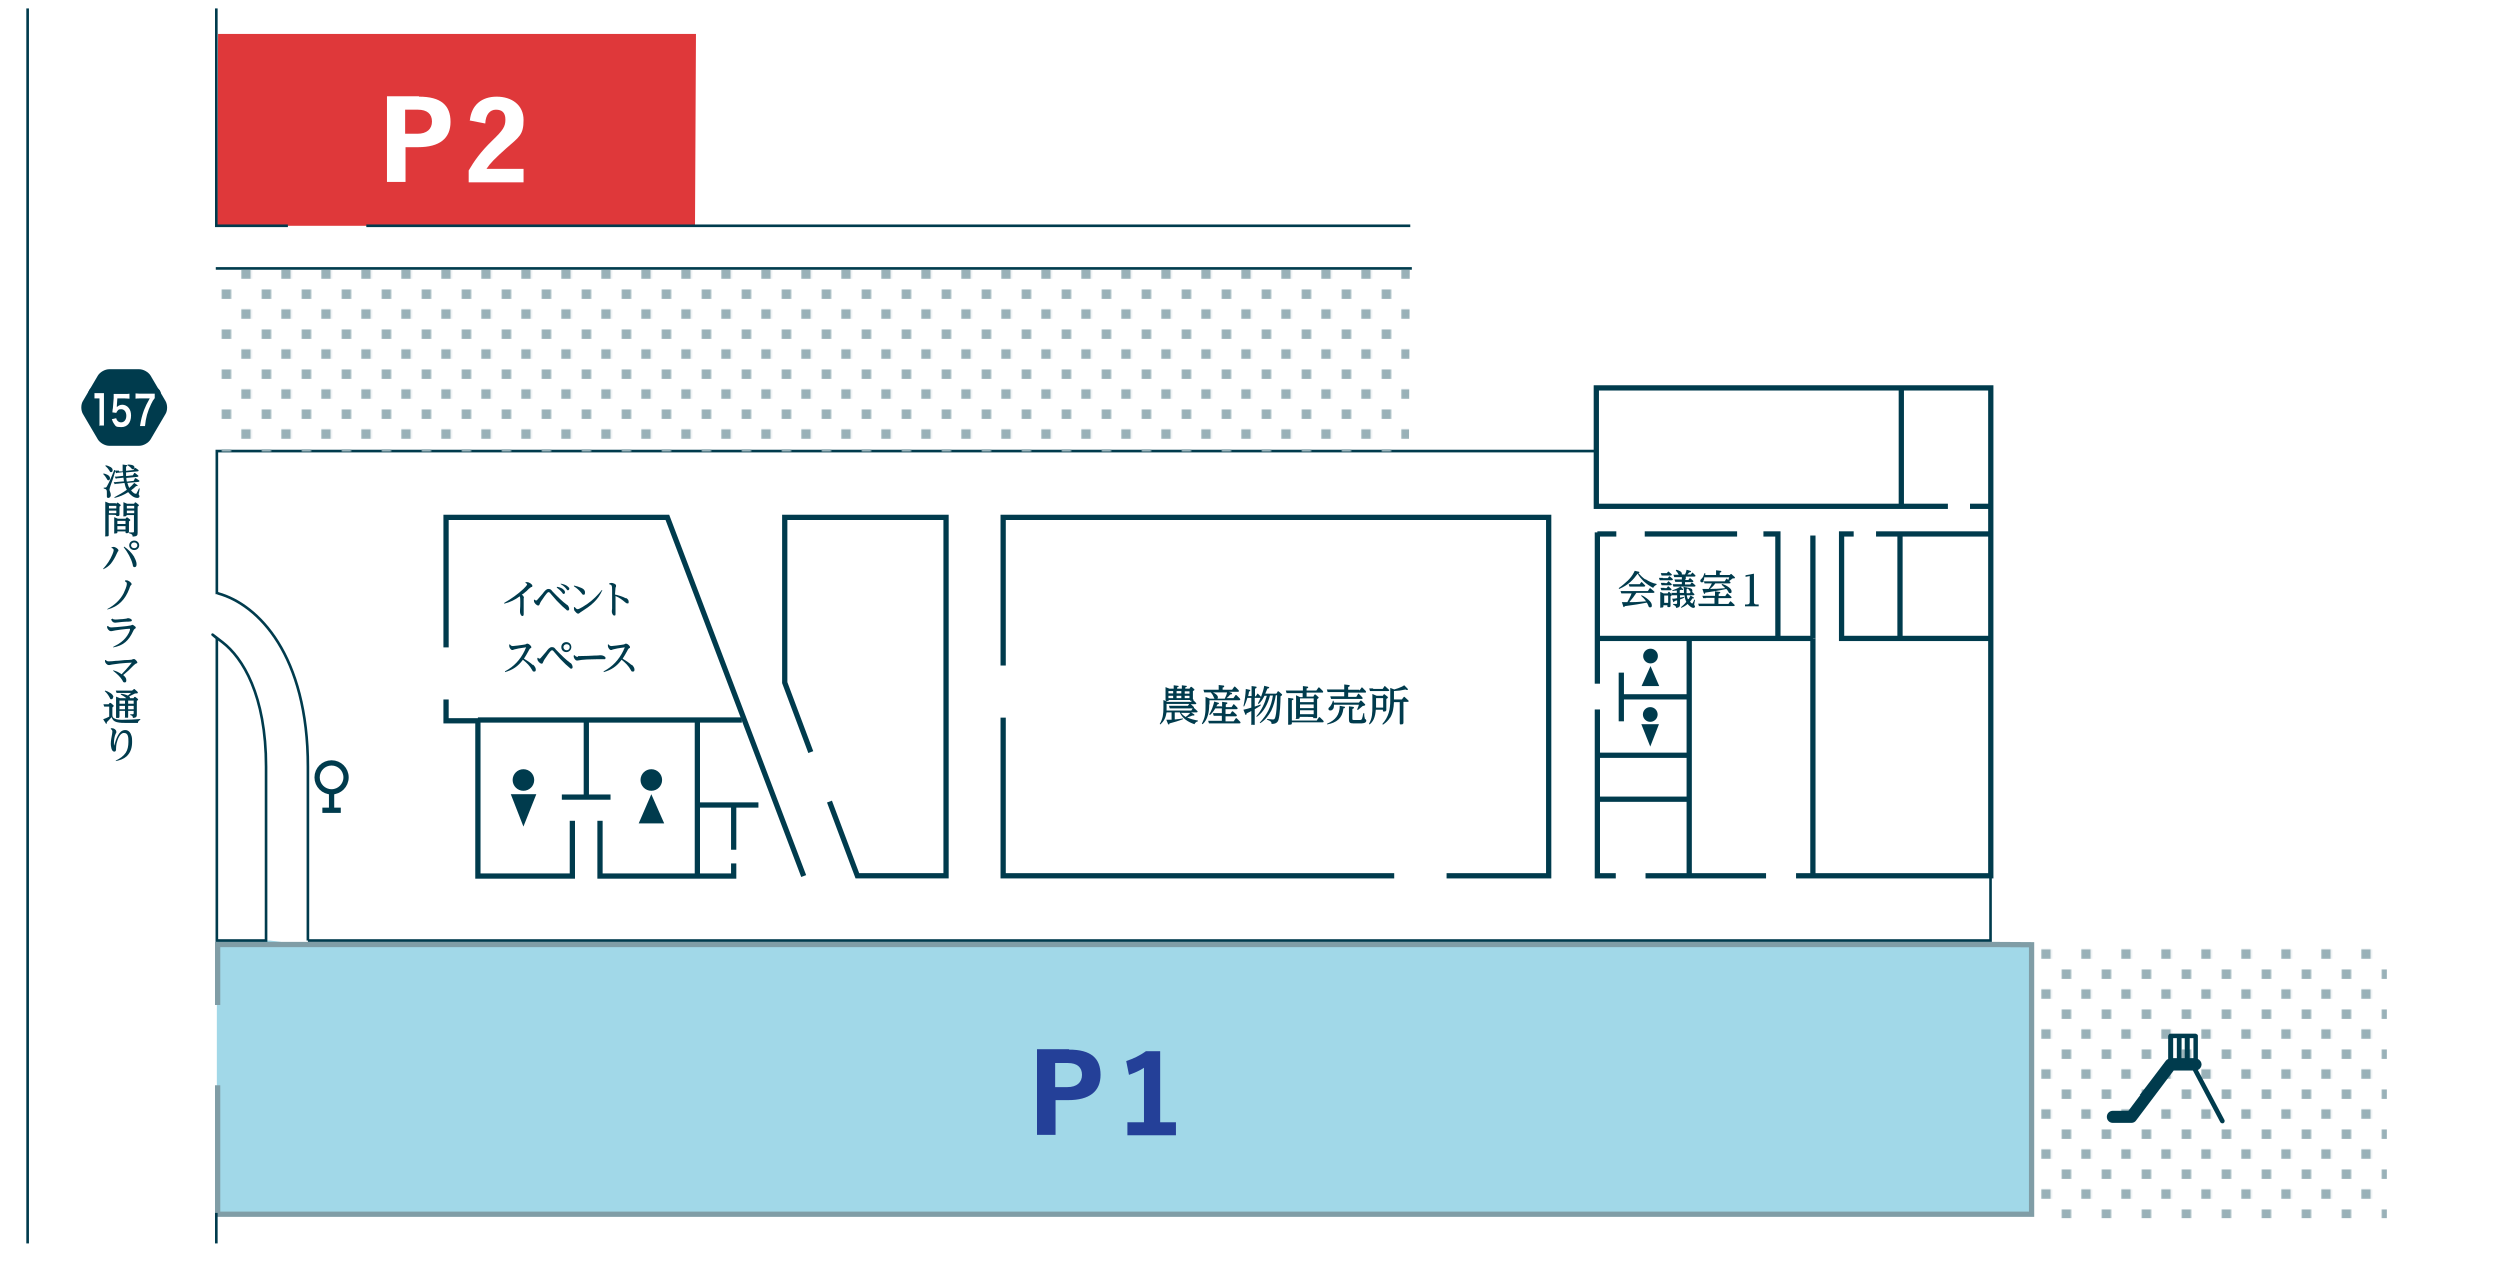 <?xml version="1.0" encoding="UTF-8"?>
<svg id="_レイヤー_1" data-name="レイヤー_1" xmlns="http://www.w3.org/2000/svg" xmlns:xlink="http://www.w3.org/1999/xlink" version="1.1" viewBox="0 0 950 480">
  <!-- Generator: Adobe Illustrator 29.6.1, SVG Export Plug-In . SVG Version: 2.1.1 Build 9)  -->
  <defs>
    <style>
      .st0, .st1, .st2, .st3, .st4 {
        fill: none;
      }

      .st1, .st2 {
        stroke-width: 2px;
      }

      .st1, .st2, .st4, .st5 {
        stroke-miterlimit: 10;
      }

      .st1, .st3, .st4, .st5 {
        stroke: #003b4d;
      }

      .st6 {
        fill: #244098;
      }

      .st7 {
        fill: url(#_新規パターン_6);
      }

      .st8 {
        fill: #99b1b8;
      }

      .st9 {
        fill: #df383a;
      }

      .st10, .st5 {
        fill: #fff;
      }

      .st11 {
        fill: #003b4d;
      }

      .st12 {
        fill: #a1d8e8;
      }

      .st2 {
        stroke: #809da6;
      }

      .st3 {
        stroke-linecap: round;
        stroke-linejoin: round;
        stroke-width: 4.6px;
      }

      .st4, .st5 {
        stroke-linecap: square;
      }
    </style>
    <pattern id="_新規パターン_6" data-name=" 新規パターン 6" x="0" y="0" width="37.2" height="37.2" patternTransform="translate(-9161.22 -5814.42) scale(.4 -.4)" patternUnits="userSpaceOnUse" viewBox="0 0 37.2 37.2">
      <g>
        <rect class="st0" width="37.2" height="37.2"/>
        <g>
          <rect class="st0" width="37.2" height="37.2"/>
          <g>
            <rect class="st8" x="28.3" y="19.1" width="9" height="9"/>
            <rect class="st8" x="9.6" width="9" height="9"/>
          </g>
          <rect class="st8" x="-8.9" y="19.1" width="9" height="9"/>
        </g>
      </g>
    </pattern>
  </defs>
  <g id="zu">
    <polyline class="st12" points="82.4 412.4 82.4 461.4 772 461.4 772 359 114.7 359 102.6 357.4 82.4 357.4 82.4 381.9"/>
    <polyline class="st2" points="82.7 412.4 82.7 461.4 772 461.4 772 359 756.4 358.9 82.7 358.9 82.7 381.9"/>
    <path class="st5" d="M117,357.4h639.4v-186H82.4v53.9c.2,0,.3.1.5.2,15.2,4.2,34.1,23.4,34.1,65.9v65.9h0v.1Z"/>
    <path class="st5" d="M82.4,242.6v114.8h18.7v-66c0-27.4-9-41.5-16.5-47.3s-1.6-1.2-2.1-1.4l-.1-.1Z"/>
    <line class="st1" x1="607" y1="259.8" x2="607" y2="202.3"/>
    <polyline class="st1" points="614 332.8 607 332.8 607 269.6"/>
    <line class="st1" x1="671.1" y1="332.8" x2="625.3" y2="332.8"/>
    <polyline class="st1" points="381.2 252.9 381.2 196.6 588.5 196.6 588.5 332.8 549.7 332.8"/>
    <polyline class="st1" points="529.8 332.8 381.2 332.8 381.2 272.7"/>
    <polyline class="st1" points="169.5 246 169.5 196.6 253.6 196.6 305.4 332.9"/>
    <polyline class="st1" points="308.1 285.8 298.2 259.4 298.2 196.6 359.5 196.6 359.5 332.8 325.8 332.8 315.2 304.6"/>
    <line class="st1" x1="607" y1="242.6" x2="688.9" y2="242.6"/>
    <line class="st1" x1="625" y1="202.9" x2="660.1" y2="202.9"/>
    <line class="st1" x1="607" y1="202.9" x2="614.2" y2="202.9"/>
    <line class="st1" x1="641.5" y1="287" x2="607" y2="287"/>
    <line class="st1" x1="641.5" y1="303.7" x2="607" y2="303.7"/>
    <line class="st1" x1="688.9" y1="332.8" x2="688.9" y2="242.6"/>
    <line class="st1" x1="641.9" y1="332.8" x2="641.9" y2="242.6"/>
    <polyline class="st1" points="704.4 202.9 699.8 202.9 699.8 242.6 757 242.6"/>
    <line class="st1" x1="757" y1="202.9" x2="712.9" y2="202.9"/>
    <line class="st1" x1="688.9" y1="242.6" x2="688.9" y2="203.5"/>
    <polyline class="st1" points="675.6 242.6 675.6 202.9 670.1 202.9"/>
    <line class="st1" x1="181.6" y1="273.6" x2="281.9" y2="273.6"/>
    <polygon class="st7" points="82.5 171.6 535.4 171.6 535.7 102.6 82.5 102.6 82.5 171.6"/>
    <rect class="st10" x="606.6" y="147.4" width="149.9" height="45"/>
    <rect class="st7" x="772.4" y="357.4" width="134.6" height="105.5"/>
    <line class="st1" x1="722.5" y1="192.9" x2="722.5" y2="146.9"/>
    <line class="st1" x1="748.6" y1="192.4" x2="756.5" y2="192.4"/>
    <polyline class="st1" points="217.5 311.9 217.5 332.9 181.6 332.9 181.6 273.9 169.5 273.9 169.5 265.8"/>
    <line class="st1" x1="213.5" y1="302.9" x2="232" y2="302.9"/>
    <line class="st1" x1="264.5" y1="305.9" x2="288.2" y2="305.9"/>
    <line class="st1" x1="222.8" y1="302.9" x2="222.8" y2="273.6"/>
    <line class="st1" x1="616.1" y1="255.6" x2="616.1" y2="274.1"/>
    <line class="st1" x1="616.1" y1="264.8" x2="641.5" y2="264.8"/>
    <line class="st1" x1="278.8" y1="322.9" x2="278.8" y2="305.6"/>
    <polyline class="st1" points="278.8 328.1 278.8 332.9 278.8 332.9 228 332.9 228 311.9"/>
    <line class="st1" x1="265" y1="332.9" x2="265" y2="273.9"/>
    <g>
      <circle class="st11" cx="198.9" cy="296.4" r="4.1"/>
      <polygon class="st11" points="198.9 314.1 194.1 301.8 203.8 301.8 198.9 314.1"/>
      <circle class="st11" cx="247.5" cy="296.4" r="4.1"/>
      <polygon class="st11" points="247.5 301.8 252.4 312.9 242.7 312.9 247.5 301.8"/>
    </g>
    <g>
      <circle class="st11" cx="627.1" cy="271.5" r="2.8"/>
      <polygon class="st11" points="627.1 283.7 623.7 275.2 630.4 275.2 627.1 283.7"/>
      <circle class="st11" cx="627.2" cy="249.3" r="2.8"/>
      <polygon class="st11" points="627.2 253.1 630.5 260.7 623.8 260.7 627.2 253.1"/>
    </g>
    <polyline class="st9" points="138.4 85.8 264.1 85.8 264.47 12.9 82.87 12.9 82.5 85.8 108.6 85.8"/>
    <polyline class="st1" points="682.5 332.8 756.5 332.8 756.5 192.4 756.5 192.4 756.5 147.4 606.6 147.4 606.6 192.4 740.2 192.4"/>
    <g>
      <circle class="st1" cx="126" cy="295.4" r="5.5"/>
      <line class="st1" x1="126" y1="300.9" x2="126" y2="307.9"/>
      <line class="st1" x1="129.5" y1="307.9" x2="122.5" y2="307.9"/>
    </g>
    <line class="st1" x1="722" y1="202.9" x2="722" y2="242.6"/>
    <line class="st4" x1="10.5" y1="472" x2="10.5" y2="3.7"/>
    <polyline class="st4" points="82.2 3.7 82.2 85.8 108.9 85.8"/>
    <line class="st4" x1="82.2" y1="472" x2="82.2" y2="461.4"/>
    <line class="st4" x1="139.7" y1="85.8" x2="535.4" y2="85.8"/>
    <line class="st4" x1="82.5" y1="102" x2="536" y2="102"/>
  </g>
  <g id="text">
    <g>
      <path class="st6" d="M406.21,398.85c8.4,0,12,3.3,12,9.6s-4.2,9.6-12.3,9.6h-4.8v13.2h-7.05v-32.55h12.15v.15ZM401.11,413.1h4.5c3.6,0,5.55-1.8,5.55-4.65s-1.8-4.5-5.4-4.5h-4.8v9.15h.15Z"/>
      <path class="st6" d="M440.86,426.45h6v4.95h-18.45v-4.95h6.3v-20.7c-1.5,1.05-3.6,1.95-5.7,2.7l-1.05-5.25c2.7-.9,5.25-2.1,7.5-3.75h5.4v27.15-.15Z"/>
    </g>
    <g>
      <path class="st10" d="M159.2,36.73c8.4,0,12,3.3,12,9.6s-4.2,9.6-12.3,9.6h-4.8v13.2h-7.05v-32.55h12.15v.15ZM154.1,50.83h4.5c3.6,0,5.55-1.8,5.55-4.65s-1.8-4.5-5.4-4.5h-4.8v9.15h.15Z"/>
      <path class="st10" d="M178.55,45.73c.6-5.85,4.5-9,10.2-9s10.2,3.15,10.2,8.85-1.65,6.45-6.6,10.8c-4.2,3.75-6.15,5.7-7.5,7.8h14.1v5.1h-20.85v-4.5c2.1-3.6,4.5-7.05,9-11.4,4.05-3.9,4.95-5.25,4.95-7.95s-1.35-3.75-3.6-3.75-3.9,1.8-4.05,5.25l-6.15-1.2h.3Z"/>
    </g>
    <g>
      <path class="st11" d="M453.4,266l1,1s.2.2.2.3c0,.2-.2.3-.4.3h-1.7l1,.9s.2.2.2.3v.2l.1.1,1.1,1s.2.2.2.3c0,.2-.2.3-.4.3h-2.1l1.1.7c.1,0,.2.2.2.3s-.1.2-.3.2h-.5c-.6.3-1.3.5-2,.7,1.2.6,2.8,1,4.1,1.2v.3c-.6.1-1.1.6-1.3,1.1-2.4-.8-4.6-2.2-5.6-4.5h-1.9v2.7c1.1-.1,2-.2,3.1-.4v.3c-1.2.5-3.8,1.3-5.1,1.6,0,.3-.1.4-.3.4s-.3-.2-.3-.3l-.6-1.5h2v-2.8h-1.9c-.3,1.9-.9,3.3-2.4,4.6l-.2-.2c1.2-2,1.4-3.8,1.4-6.1v-3l1.6.7h8.9l.3-.4h-.3c-.4,0-.4-.1-.4-.3h-8c0,.3-.5.4-.8.4-.4,0-.5-.2-.5-.4v-4.9l1.5.6h1.6v-1.3l1.5.2c.1,0,.4,0,.4.2s-.3.3-.6.4v.5h1.8v-1.3l1.5.2c.1,0,.4,0,.4.2s-.2.3-.6.4v.5h1.6l.4-.6s0-.1.2-.1h.2l.9.8c.1.1.2.2.2.3,0,.2-.4.4-.6.5v3s.1,0,.2.1l-.1.3ZM443.3,267.7v2.3h9.4l.5-.8h-8.7l-.3-1h7.2l.5-.7h-8.7l.1.2ZM444,263.5h1.8v-.9h-1.8v.9ZM444,265.3h1.8v-.9h-1.8v.9ZM447.1,263.5h1.8v-.9h-1.8v.9ZM447.1,265.3h1.8v-.9h-1.8v.9ZM450.6,272.4c.3-.2.5-.4.8-.6l.9-.9h-3.5c.5.7,1.1,1.1,1.8,1.6v-.1ZM452,262.7h-1.8v.9h1.8v-.9ZM452,264.4h-1.8v.9h1.8v-.9Z"/>
      <path class="st11" d="M459.5,267.8c0,2.6-.5,5.6-2.5,7.4l-.3-.2c.6-1.2,1-2.1,1.2-3.4.2-1.1.2-2.3.2-3.4v-3.4l1.6.7h1.8c0-.1-.1-.2-.2-.4-.3-.8-.6-1.3-1.2-2h-2.5l-.3-1h5.8v-1.8l1.7.2c.2,0,.4,0,.4.3s-.2.4-.6.5v.8h3.6l.7-1s.1-.2.2-.2.2,0,.3.1l1.2,1.2s.2.2.2.4-.2.3-.4.3h-3.4l.8.3c.2,0,.4.2.4.4s-.4.3-.7.3c-.4.5-.9,1-1.4,1.4h2.6l.7-1s.1-.2.2-.2.2,0,.3.1l1.2,1.2s.2.2.2.4-.2.3-.4.3h-11.3v1.5l-.1.2ZM464.4,268.6v-1.9l1.6.2c.2,0,.4,0,.4.3s-.3.3-.6.5v1h2.2l.6-.9c0-.1.1-.2.2-.2s.2,0,.2.1l1.1,1.1s.2.2.2.4-.2.3-.4.3h-4.2v1.8h1.8l.6-.9c0-.1.1-.1.2-.1s.2,0,.3.1l1.2,1.1s.2.2.2.4-.2.3-.4.3h-3.9v1.9h3.1l.7-1c0-.1.1-.2.2-.2s.2,0,.3.1l1.2,1.2s.2.2.2.4-.2.3-.4.3h-11.6l-.3-1h5.2v-1.9h-3.1l-.3-1h3.4v-1.8h-2.5c-.5.9-1.2,1.8-2,2.5l-.3-.2c.9-1.5,1.5-3.2,1.9-4.9l1.4.4c.2,0,.4.1.4.3s-.3.3-.6.4c-.1.2-.2.5-.4.7h2l.2.2ZM462.8,265c0,.2,0,.3-.2.5h2.8c.4-.8.7-1.4.9-2.4h-5.4c1,.5,1.9,1.1,1.9,1.9h0Z"/>
      <path class="st11" d="M485.4,262.9s.1-.2.3-.2.2,0,.3.1l1,.9c.1,0,.2.2.2.3,0,.2-.2.4-.6.6,0,2.1-.2,7.1-.8,9-.4,1.2-1.4,1.5-2.6,1.5,0-.8-.3-1.1-1.7-1.6v-.3c.6,0,1.7.2,2.2.2.8,0,.9-.6,1.2-2.3.3-2.3.3-4.5.4-6.9h-.5c-.3,2-.8,3.9-1.7,5.8-1,1.9-2.4,3.7-4.2,4.8l-.2-.2c2.9-3.1,4.4-6.2,5-10.3h-1.1c-.8,3.1-2.3,6.2-5,8.1l-.2-.2c2-2.3,3.2-4.9,4-7.8h-.9c-.6,1.2-1.2,2.2-2.2,3.1l-.3-.2c.3-.6.8-1.5,1-2.1h-2.2v3.3c.8-.3,1.6-.5,2.3-.8v.3c-.6.6-1.5,1-2.3,1.5v5.4c0,.9,0,.5-.9.5s-.4-.1-.4-.4v-4.8c-.6.3-1.2.6-1.8.9,0,.3,0,.5-.3.5s-.3-.2-.3-.4l-.6-1.5c1-.2,2-.5,3-.8v-3.7h-1.5c-.3,1.1-.7,2.1-1.2,3.2h-.3c.5-2.3.8-4.3.9-6.6l1.3.3c.1,0,.4,0,.4.3s-.3.3-.5.4c0,.6-.2,1.1-.3,1.7h1.3v-3.8l1.5.2c.2,0,.4,0,.4.3s-.2.3-.6.5v2.9h.3l.5-.8c0-.2.1-.2.2-.2s.1,0,.2.1l.9.9.2.2c.5-1.4,1-2.8,1.2-4.2l1.5.4c.2,0,.4.1.4.3s-.3.3-.7.4c-.3.6-.5,1.3-.8,1.9h4.2l.4-.6v-.1Z"/>
      <path class="st11" d="M499.1,264.6l.4-.6c0-.1.1-.1.2-.1h.2l1,.9c.1,0,.2.2.2.3s-.2.3-.6.6v6.6c0,.8,0,.6-1,.6s-.4-.1-.4-.4h0c0-.1-5.2-.1-5.2-.1h0c0,.5,0,.8-1,.8s-.4-.1-.4-.4v-8.6l1.5.7h1v-1.5h-6.1l-.3-1h6.5v-1.7l1.6.2c.2,0,.4,0,.4.3s-.2.3-.6.4v.8h3.7l.7-1s.1-.2.2-.2.2,0,.3.1l1.2,1.2s.2.2.2.4c0,.3-.2.3-.4.3h-5.9v1.5h2.7l-.1-.1ZM500.4,273.7l.7-1s.1-.2.2-.2.2,0,.3.1l1.2,1.2s.2.2.2.4-.2.3-.4.3h-11.7v.4c0,.2,0,.5-.9.5s-.5-.1-.5-.5v-9.7l1.6.2c.2,0,.4,0,.4.3s-.3.3-.6.4v7.7h9.6l-.1-.1ZM494,265.4v1.4h5.2v-1.4h-5.2ZM494,269.1h5.2v-1.4h-5.2v1.4ZM494,271.4h5.2v-1.5h-5.2v1.5Z"/>
      <path class="st11" d="M510.6,268.5c.2,0,.5,0,.5.3s-.4.4-.6.4c-.4,3.8-2.6,5.4-6.2,6.1v-.3c3.1-1.3,4.8-3.3,4.8-6.8l1.5.3h0ZM516.6,262.4l.7-1s.1-.2.2-.2.2,0,.2.1l1.2,1.2s.2.2.2.4c0,.3-.2.3-.4.3h-6.4v1.6h3.1l.6-1s.1-.2.2-.2.1,0,.2.1l1.2,1.2s.2.2.2.4c0,.3-.2.3-.4.3h-11.6l-.3-1h5.3v-1.6h-6.3l-.3-1h6.6v-1.9l1.7.2c.1,0,.4,0,.4.3s-.3.3-.6.5v1h4.2l.1.3ZM516.4,267l.5-.7s.1-.1.2-.1.2,0,.3.1l1.2,1.2s.2.2.2.3c0,.3-.4.4-1,.5-.7.6-1.1.9-1.8,1.5l-.3-.2c.3-.6.5-1.2.7-1.8h-9.5c0,.7,0,1.4-.5,1.8-.2.3-.6.4-.9.4s-.7-.2-.7-.6.2-.5.6-.9c.5-.6.9-1.4,1.1-2.2h.3c0,.2,0,.5.1.7h9.6-.1ZM514.1,268.6c.2,0,.4,0,.4.3s-.3.4-.6.5v3.6c0,.5,0,.6.7.6h2.1c.6,0,.8,0,1.1-1.3,0-.3.2-.8.3-1.3h.3c0,.6,0,1.2.2,1.8,0,.3,0,.4.3.5.1.1.3.3.3.5,0,1.1-1.6,1.1-2.4,1.1h-2.4c-1.6,0-1.8-.4-1.8-1.7v-4.8l1.6.2h-.1Z"/>
      <path class="st11" d="M525.4,264.5l.4-.6s.1-.1.2-.1.1,0,.2.1l1,.8s.2.1.2.3-.1.3-.6.6v4.2c0,.5-.5.6-.9.6s-.4-.2-.4-.4v-.3h-2.7c-.1,1.3-.3,2.5-.8,3.6-.4.8-.8,1.4-1.6,2l-.2-.2c1.3-2.3,1.3-4.2,1.3-6.8v-4.6l1.6.7h2.3v.1ZM521.9,261.8h3.5l.6-.9c0-.1.1-.2.2-.2s.1,0,.2.1l1.3,1.2c.1,0,.2.2.2.3,0,.3-.3.3-.5.3h-6.8l-.3-1h1.4l.2.2ZM522.9,268.9h2.7v-3.6h-2.7v3.6ZM528.2,272.7c-.6,1-1.5,1.9-2.7,2.7l-.2-.3c2.4-2.7,3-5.5,3-9v-4.7l1.5.6c1-.3,2-.6,3-1.1.3-.2.5-.3.8-.5l1.2,1.2s.2.2.2.4-.1.2-.3.2-.3,0-.6-.2c-1.7.4-2.6.5-4.4.6v3.2h3l.7-.9c0-.1.1-.1.2-.1s.1,0,.2.1l1.3,1.2c.1.1.2.2.2.3,0,.3-.3.3-.4.3h-1.6v8q0,.3-.3.5c-.2,0-.4.1-.7.1s-.4-.2-.4-.4v-8.1h-2.2c-.1,2.2-.4,4.3-1.5,6v-.1Z"/>
    </g>
    <g>
      <path class="st11" d="M199.1,226.8s-.1.5-.1.7v5.6c0,.5,0,1-.5,1s-.9-1-.9-1.5v-.8c.1-.8.1-2,.1-2.8v-.5c0-.6,0-1.6-.2-1.9-1.9,1.4-3.6,2.2-5.9,2.8v-.3c2.6-1.5,5.2-3.3,7.4-5.4.3-.3,1.3-1.3,1.3-1.6s-.3-.4-.6-.6v-.3h.6c.7,0,2,.8,2,1.4s-.3.4-.5.5c-.5.3-1.3,1-1.7,1.5-.6.5-1.2,1-1.8,1.4.3.2.6.4.6.7l.2.1Z"/>
      <path class="st11" d="M203.1,227.8c.2.2.4.4.6.4s.3-.1.5-.3c.6-.7,1.4-1.6,2-2.3.6-.8,1.3-1.8,2.2-1.8s1.1.4,1.5.9c1,1,1.9,2,3,3,.6.6,1.8,1.6,2.5,2.1.4.2.5.4.7.8.1.3.2.5.2.8s-.2.6-.5.6-.5-.1-.6-.3c-.4-.3-1.1-1-1.5-1.3-1.5-1.4-2.9-2.9-4.2-4.5-.3-.4-.7-.9-1-.9s-.7.4-.9.7c-.5.6-.9,1.2-1.3,1.8-.4.5-1,1.4-1.2,2-.1.3-.2.6-.6.6-.5,0-1.6-.9-1.6-1.8s0-.3,0-.4h.3l-.1-.1ZM211.8,223c1,.2,1.9.5,2.6,1.3.2.2.3.5.3.8s-.2.6-.5.6-.4-.2-.5-.4c-.6-.8-1.3-1.4-2.1-2v-.3h.2ZM213.2,221.8c1,.2,2,.5,2.7,1.2s.4.5.4.8-.2.5-.5.5-.4-.2-.5-.4c-.6-.8-1.3-1.4-2.2-1.9v-.3l.1.1Z"/>
      <path class="st11" d="M218.1,222.5c1,.2,1.9.5,2.8.9.7.3,1.4.8,1.4,1.7s-.2.9-.6.9-.5-.3-.8-.7c-.8-1-1.7-1.8-2.8-2.5v-.3h0ZM218.5,230.8c.2.3.6.7,1,.7.7,0,3.1-1.6,3.8-2.1,2-1.4,3.9-3.3,5.4-5.2h.2c-1.6,3.9-4.6,6.1-7.9,8.2-.2.1-.5.3-.7.5-.3.2-.4.3-.6.3-.4,0-.9-.5-1.2-.9-.3-.3-.4-.6-.4-1.1v-.5h.3l.1.1Z"/>
      <path class="st11" d="M238,227.3c.5.3.9.7.9,1.4s-.2.6-.5.6-.6-.2-.8-.4c-1.2-1-2.2-1.8-3.7-2.4v6.7c0,.7-.1.7-.5.7-.6,0-.9-1-.9-1.4s0-.6.1-1.2v-7c0-1.9-.1-2-1.1-2.3v-.3c.3-.1.5-.2.8-.2.6,0,1.8.4,1.8,1s0,.4-.2.8c0,.4-.1,1.2-.2,2.6,1.2.3,3,.8,4,1.4h.3Z"/>
      <path class="st11" d="M202.6,252.6c.5.5,1,1.1,1,1.8s-.2.8-.7.8-.5-.3-.7-.6c-.8-1.5-2.1-2.8-3.5-3.9-1.8,2.5-3.9,3.9-6.8,4.7v-.3c3.4-1.8,5.8-4.4,7.5-7.9,0-.2.5-1,.5-1.2s0,0-.1,0-1.2.2-1.4.2c-.9.1-1.8.3-2.6.5-.3,0-.6.2-.9.3h-.3c-.5,0-1.1-1-1.1-1.5v-.6h.3c.3.4.5.6,1.1.6s3.3-.4,4-.5.8-.1,1.3-.4h.3c.4,0,1.4.8,1.4,1.3s-.2.3-.3.4c-.4.2-.6.8-.9,1.3-.5.9-1,1.8-1.6,2.7,1.2.7,2.4,1.5,3.4,2.4l.1-.1Z"/>
      <path class="st11" d="M204.4,249.9c.2.2.4.4.6.4s.3-.1.5-.3c.6-.7,1.4-1.6,2-2.3.6-.8,1.3-1.8,2.2-1.8s1.1.4,1.5.9c1,1,1.9,2,3,3,.6.6,1.8,1.6,2.5,2.1.4.2.5.4.7.8.1.3.2.5.2.8s-.2.6-.5.6-.5-.1-.6-.3c-.4-.3-1.1-1-1.5-1.3-1.5-1.4-2.9-2.9-4.2-4.5-.3-.4-.7-.9-1-.9s-.7.4-.9.7c-.5.6-.9,1.2-1.3,1.8-.4.5-1,1.4-1.2,2-.1.3-.2.6-.6.6-.5,0-1.6-.9-1.6-1.8s0-.3,0-.4h.3l-.1-.1ZM217.1,245.9c0,1-.8,1.9-1.9,1.9s-1.9-.8-1.9-1.9.8-1.9,1.9-1.9,1.9.8,1.9,1.9ZM214.1,245.9c0,.6.5,1.2,1.2,1.2s1.2-.5,1.2-1.2-.5-1.1-1.2-1.1-1.2.5-1.2,1.1Z"/>
      <path class="st11" d="M219.6,249.3h1c1.9,0,3.7-.1,5.6-.2.6,0,1.2,0,1.8-.1h.4c.5,0,1.7.4,1.7,1s-.3.5-.6.5h-2.7c-1.8,0-5.6.1-7.3.5h-.3c-.6,0-1.2-1-1.2-1.5s0-.3.1-.5h.3c.3.5.7.6,1.3.6l-.1-.3Z"/>
      <path class="st11" d="M240.1,252.6c.5.5,1,1.1,1,1.8s-.2.8-.7.8-.5-.3-.7-.6c-.8-1.5-2.1-2.8-3.5-3.9-1.8,2.5-3.9,3.9-6.8,4.7v-.3c3.4-1.8,5.8-4.4,7.5-7.9,0-.2.5-1,.5-1.2s0,0-.1,0-1.2.2-1.4.2c-.9.1-1.8.3-2.6.5-.3,0-.6.2-.9.3h-.3c-.5,0-1.1-1-1.1-1.5v-.6h.3c.3.4.5.6,1.1.6s3.3-.4,4-.5.8-.1,1.3-.4h.3c.4,0,1.4.8,1.4,1.3s-.2.3-.3.4c-.4.2-.6.8-.9,1.3-.5.9-1,1.8-1.6,2.7,1.2.7,2.4,1.5,3.4,2.4l.1-.1Z"/>
    </g>
    <g>
      <path class="st11" d="M625.3,220.1c1.2.8,2.6,1.5,4.2,1.8v.3c-.5.2-1.1.7-1.3,1.2-1.3-.7-2.5-1.5-3.6-2.5-.9-.9-1.6-1.7-2.3-2.9-.8,1.1-1.7,2.2-2.7,3.1-1.2,1.1-2.7,2-4.3,2.7l-.2-.3c1.3-.9,2.4-1.9,3.5-2.9.9-.9,1.7-1.9,2.3-3.1.1-.2.2-.4.3-.6l1.3.3c.3,0,.5.2.5.3s-.2.3-.4.3c.8.9,1.6,1.7,2.6,2.4l.1-.1ZM619.2,228.8h1.5c1.6,0,3.2-.2,4.8-.3-.5-.8-1.2-1.5-1.9-2.1l.2-.2c.7.3,1.7.9,2.6,1.7.8.7,1.3,1.4,1.3,2.1s-.2.8-.7.8-.5-.3-.7-.8c-.1-.3-.3-.6-.5-1-1.3.2-2.5.5-3.9.7s-2.7.4-4.2.6h-.3c0,.2-.1.4-.3.4s-.2,0-.3-.4l-.5-1.5h2.1c.3-.5.5-1,.8-1.5.3-.6.6-1.2.8-1.8h-3.9l-.3-.9h10.4l.6-.9c0-.1.1-.2.2-.2s.1,0,.2.1l1.3,1.1c.1,0,.2.2.2.3,0,.2-.3.3-.4.3h-6.5c-.8,1.2-1.6,2.3-2.5,3.3l-.1.2ZM620.4,222h2.7l.5-.7s.1-.1.2-.1.2,0,.2.1l1,1c.1.1.2.2.2.3,0,.2-.3.3-.4.3h-5.6l-.3-.9h1.5,0Z"/>
      <path class="st11" d="M631.9,219.7h1.9l.4-.6s.1-.1.2-.1.1,0,.2.1l.9.8c.1,0,.2.2.2.3,0,.2-.3.3-.5.3h-4.5l-.3-.9h1.5v.1ZM632.5,221.6h.9l.4-.5c0-.1.1-.2.2-.2s.1,0,.2.1l.9.8s.2.2.2.3c0,.2-.3.3-.4.3h-3.5l-.3-.9h1.5l-.1.1ZM632.5,223.5h.8l.4-.5c0-.1.1-.2.2-.2s.1,0,.2.1l.9.8s.2.2.2.3c0,.2-.3.3-.4.3h-3.5l-.3-.9h1.5v.1ZM632.5,217.8h.9l.4-.5s.1-.1.2-.1.1,0,.2.1l.9.8c.1,0,.2.2.2.3,0,.2-.3.3-.4.3h-3.5l-.3-.9h1.5-.1ZM633.7,225.5l.3-.5c0-.1.1-.1.2-.1s.1,0,.2.1l.8.8s.1.2.1.3-.1.3-.5.5v3.6c0,.6-.4.5-.8.5s-.4-.1-.4-.3v-.4h-1.5v.3c0,.3,0,.6-.8.6s-.4,0-.4-.4v-5.6l1.3.6h1.5ZM632.4,229.1h1.5v-2.8h-1.5v2.8ZM641.7,227.6c.3-.4.5-.9.7-1.3l1,.6c.2.1.3.2.3.3,0,.2-.2.2-.3.2h-.3c-.3.5-.5.8-.9,1.2.1.2.5.7.8.7s.3-.2.3-.3c.2-.3.4-.8.5-1.1h.3c0,.4-.3,1.4-.3,1.7s0,.3.1.4c.2.3.2.4.2.5,0,.3-.3.5-.6.5-.8,0-1.7-.9-2.2-1.5-.8.7-1.5,1.1-2.5,1.5v-.3c.7-.6,1.3-1.1,2-2-.4-.8-.6-1.6-.7-2.5h-1.7v.9c.5-.1,1-.2,1.6-.3v.3c-.5.3-1,.5-1.6.7v1.9c0,1-.6,1.2-1.5,1.3,0-.6-.2-.8-1.1-1.2v-.3h1c.5,0,.5-.1.5-.5v-.9c-.3.1-.7.2-1,.3,0,.2-.1.4-.3.4s-.2-.1-.2-.3l-.4-1c.8,0,1.1,0,1.9-.2v-1.1h-1.9l-.3-.9h2.1v-.9c-.6,0-1.2.1-1.7.2v-.3c1.4-.5,1.8-.6,3.1-1.4l.8.8c.2.1.2.2.2.3s-.1.2-.2.2c-.2,0-.3,0-.5-.1-.2,0-.4.1-.6.2v1h1.6c0-.8,0-1.5-.2-2.3l1.2.2c.2,0,.4,0,.4.3s-.2.3-.4.4v1.5h1.2l.4-.5c-.2,0-.3-.3-.5-.5-.2-.3-.4-.6-.7-.8v-.3c.7.1,1.8.3,1.8,1.1s0,.3-.2.4h0l.8.8s.2.2.2.3c0,.2-.3.3-.4.3h-2.5c0,.5.2,1,.4,1.5l.3-.1ZM640.3,220.4h1.3l.4-.6s.1-.1.2-.1.1,0,.2.1l.9.8c.1.1.2.2.2.3,0,.2-.3.3-.4.3h-2.8v.9h2l.4-.6c0-.1.1-.1.2-.1s.1,0,.3.1l.9.8c.1.1.2.2.2.3,0,.2-.3.3-.4.3h-8l-.3-.9h3.5v-.9h-2.5l-.3-.9h2.8v-.9h-2.9l-.3-.9h2c-.3-.6-.6-1.1-1.1-1.6l.2-.3c.7.2,2.1.6,2.1,1.5s0,.2,0,.3h1.2c.3-.6.5-1.1.6-1.8l1.4.4c.1,0,.3.1.3.3s-.2.3-.6.3c-.3.3-.6.5-.8.8h1.3l.4-.5s.1-.2.2-.2.1,0,.2.1l.8.8s.2.2.2.3c0,.2-.3.3-.4.3h-3.3v.9l-.3.4Z"/>
      <path class="st11" d="M648.4,227.3h-1.2l-.3-.9h4.8v-1.7l1.6.2c.2,0,.4,0,.4.3s-.4.4-.6.4v.9h2.5l.6-.9s.1-.1.2-.1.2,0,.2.1l1.2,1.1s.2.2.2.3c0,.2-.2.3-.4.3h-4.6v2.2h3.8l.6-.9s.1-.1.2-.1.2,0,.2.1l1.2,1.1s.2.2.2.3c0,.2-.2.3-.4.3h-13.2l-.3-.9h6.2v-2.2h-3.4l.3.1ZM657.1,218.7l.5-.5q.1-.1.2-.1c.1,0,.2,0,.2.1l1.1,1s.2.2.2.3c0,.3-.3.3-.9.3-.5.4-.8.6-1.3,1l.3.3c.1,0,.2.2.2.3,0,.2-.2.3-.4.3h-5.4c-.7,1-1.1,1.3-2,2.1,1.9,0,3.9-.1,5.8-.3-.5-.5-.9-.9-1.4-1.3l.2-.3c1,.3,1.8.7,2.6,1.3.5.4,1,.9,1,1.5s-.2.7-.6.7-.5-.2-.6-.5c-.3-.5-.4-.7-.8-1.1-2.6.6-5.3,1-8,1.4,0,.3-.2.5-.3.5s-.2-.1-.3-.4l-.5-1.5h2.4c.4-.6.9-1.4,1.2-2.1h-2.8l-.2-.8c-.2.3-.5.4-.8.4s-.6-.2-.6-.6.2-.5.5-.8c.6-.6.8-1.2,1.1-2.1h.3v.7h4.1v-1.8l1.6.2c.2,0,.4,0,.4.3s-.4.4-.6.4v.9h4l-.4.2ZM647.3,220.9h8.1l.5-.8s.1-.2.2-.2.1,0,.2.1l.4.4c.2-.3.3-.7.4-1h-9.5c0,.5,0,1-.4,1.4l.1.1Z"/>
      <path class="st11" d="M666.5,228.6c0,.6,0,1.1,1.1,1.1h.7v.7h-5.2v-.7h.7c.9,0,1.1-.3,1.1-1.1v-9.7l-1.6.3v-.6l3.2-.6v10.7-.1Z"/>
    </g>
    <g>
      <path class="st11" d="M57.2,142.7c-.8-1.3-2.7-2.4-4.3-2.4h-11.4c-1.6,0-3.5,1.1-4.3,2.4l-5.7,9.7c-.8,1.3-.8,3.5,0,4.9l5.7,9.7c.8,1.3,2.7,2.4,4.3,2.4h11.4c1.6,0,3.5-1.1,4.3-2.4l5.7-9.7c.8-1.3.8-3.5,0-4.9l-5.7-9.7Z"/>
      <g>
        <g>
          <path class="st10" d="M37.8,161.9v-10.5h-1.9v-2h3.6v12.3h-1.9l.2.2Z"/>
          <path class="st10" d="M44.1,158.8c.1.4.2.6.4.9.3.5.9.8,1.5.8,1.2,0,2-1,2-2.5s-.8-2.5-1.9-2.5-1.1.2-1.5.7c-.2.2-.3.4-.4.7l-1.5-.2c.1-1.1.1-1.2.2-1.6l.3-3.8v-1.6h4.3c.8,0,1.2,0,1.7-.1v1.9c-.5,0-1-.1-1.7-.1h-2.9l-.2,2.7v.6c.6-.6,1.3-.9,2.1-.9s1.8.4,2.4,1.2c.6.7.9,1.7.9,2.9,0,2.7-1.4,4.4-3.7,4.4s-2.1-.4-2.8-1.3c-.3-.4-.5-.8-.8-1.7l1.7-.4-.1-.1Z"/>
          <path class="st10" d="M58.7,151.4c-.4.5-.8,1.1-1.3,2.2-1.3,2.7-2,5.1-2.3,8.3h-1.9c.4-2.6.8-4,1.5-6,.6-1.5,1.1-2.6,2.2-4.5h-3.8c-.7,0-1.1,0-1.6.1v-2c.6,0,1,.1,1.7.1h5.6v1.8h-.1Z"/>
        </g>
        <g>
          <path class="st3" d="M37.8,161.9v-10.5h-1.9v-2h3.6v12.3h-1.9l.2.2Z"/>
          <path class="st3" d="M44.1,158.8c.1.4.2.6.4.9.3.5.9.8,1.5.8,1.2,0,2-1,2-2.5s-.8-2.5-1.9-2.5-1.1.2-1.5.7c-.2.2-.3.4-.4.7l-1.5-.2c.1-1.1.1-1.2.2-1.6l.3-3.8v-1.6h4.3c.8,0,1.2,0,1.7-.1v1.9c-.5,0-1-.1-1.7-.1h-2.9l-.2,2.7v.6c.6-.6,1.3-.9,2.1-.9s1.8.4,2.4,1.2c.6.7.9,1.7.9,2.9,0,2.7-1.4,4.4-3.7,4.4s-2.1-.4-2.8-1.3c-.3-.4-.5-.8-.8-1.7l1.7-.4-.1-.1Z"/>
          <path class="st3" d="M58.7,151.4c-.4.5-.8,1.1-1.3,2.2-1.3,2.7-2,5.1-2.3,8.3h-1.9c.4-2.6.8-4,1.5-6,.6-1.5,1.1-2.6,2.2-4.5h-3.8c-.7,0-1.1,0-1.6.1v-2c.6,0,1,.1,1.7.1h5.6v1.8h-.1Z"/>
        </g>
        <g>
          <path class="st10" d="M37.8,161.9v-10.5h-1.9v-2h3.6v12.3h-1.9l.2.2Z"/>
          <path class="st10" d="M44.1,158.8c.1.4.2.6.4.9.3.5.9.8,1.5.8,1.2,0,2-1,2-2.5s-.8-2.5-1.9-2.5-1.1.2-1.5.7c-.2.2-.3.4-.4.7l-1.5-.2c.1-1.1.1-1.2.2-1.6l.3-3.8v-1.6h4.3c.8,0,1.2,0,1.7-.1v1.9c-.5,0-1-.1-1.7-.1h-2.9l-.2,2.7v.6c.6-.6,1.3-.9,2.1-.9s1.8.4,2.4,1.2c.6.7.9,1.7.9,2.9,0,2.7-1.4,4.4-3.7,4.4s-2.1-.4-2.8-1.3c-.3-.4-.5-.8-.8-1.7l1.7-.4-.1-.1Z"/>
          <path class="st10" d="M58.7,151.4c-.4.5-.8,1.1-1.3,2.2-1.3,2.7-2,5.1-2.3,8.3h-1.9c.4-2.6.8-4,1.5-6,.6-1.5,1.1-2.6,2.2-4.5h-3.8c-.7,0-1.1,0-1.6.1v-2c.6,0,1,.1,1.7.1h5.6v1.8h-.1Z"/>
        </g>
      </g>
    </g>
    <g>
      <path class="st11" d="M41.8,181.72c0,.4-.2.8-.6.8s-.5-.4-.7-.7c-.4-.7-.7-1.1-1.3-1.7l.2-.2c.9.2,2.4.7,2.4,1.8h0ZM45.2,179.12h1.4v-2.6l1.4.2c.1,0,.4,0,.4.2s-.4.3-.5.4v1.6l2.8-.3.4-.6c0-.1.1-.2.2-.2h.2l1,.7s.2.2.2.3c0,.2-.3.3-.4.3l-4.4.4v1.4l2.6-.3.4-.7s.1-.2.2-.2.2,0,.3.1l1,.8c.1,0,.2.2.2.3,0,.2-.3.2-.4.3l-4.2.4c0,.5.1.9.2,1.4l2.6-.3.4-.8s.1-.2.2-.2h.2l1.2.8c.1,0,.2.2.2.3,0,.2-.3.2-.4.3l-4.2.4c.2.7.4,1.3.7,1.9.7-.6,1.3-1.2,1.9-1.9l1,.7c.1,0,.3.2.3.3,0,.2-.2.2-.3.2h-.3c-.6.6-1.2,1.1-1.9,1.6.3.4,1.1,1.3,1.7,1.3s.3-.1.5-.4c.3-.5.5-1,.8-1.6h.3c0,.4-.4,1.8-.4,2.1s0,.2.2.5c0,.1.1.2.1.4,0,.4-.4.6-.8.6-1.4,0-2.7-1.2-3.5-2.2-1.5,1-3.4,1.8-5.2,2.2v-.3c1.7-.9,3-1.6,4.7-2.8-.5-.8-.7-1.7-.9-2.6l-2.6.3c-.4,0-.8,0-1.1.2l-.4-.8c.5,0,1,0,1.5-.1l2.4-.2c0-.5-.2-.9-.2-1.4l-1.8.2c-.4,0-.7,0-1.1.2l-.4-.8c.5,0,1,0,1.5-.1l1.7-.2c0-.5,0-.9-.1-1.4l-1.5.2c-.4,0-.7,0-1.1.2l-.3-.8c-.4,1.6-1.3,4.3-1.7,5.2-.2.6-.5,1.5-.5,1.8s.1.6.2.8c.2.4.3,1,.3,1.4s-.4,1-.9,1-.6-.2-.6-.6v-1.1c0-1.3,0-1.6-1.2-1.9v-.3c.5,0,.9,0,1.1-.3.2-.3.7-1.3.9-1.7.7-1.6,1.4-3.1,2-4.7h.3v.2h1.5v.3ZM42.1,177.52c.4.3.7.6.7,1.1s-.2.8-.6.8-.4-.2-.7-.7c-.4-.6-.8-1.1-1.5-1.7l.2-.2c.7.1,1.3.4,1.9.7h0ZM51.1,177.72c0,.3-.2.6-.6.6s-.4-.1-.7-.5c-.4-.4-.8-.7-1.3-1v-.3c.9,0,2.6.1,2.6,1.1v.1Z"/>
      <path class="st11" d="M44.1,191.52l.3-.4s.1-.1.2-.1h.2l.9.7s.2.2.2.3-.1.2-.5.5v3.1c0,.5-.5.5-.9.5s-.4-.2-.4-.4h0c0-.1-2.8-.1-2.8-.1v7.6c0,.5,0,.6-.9.6s-.4,0-.4-.4v-12.8l1.5.6h2.5l.1.3ZM41.4,193.22h2.8v-1h-2.8v1ZM41.4,195.02h2.8v-1h-2.8v1ZM48,196.72s.1-.1.2-.1h.2l.9.7s.2.1.2.3-.1.3-.5.5v4c0,.4-.5.5-.9.5s-.4-.2-.4-.4v-.3h-3.1v.4c0,.1,0,.4-.8.4s-.4-.1-.4-.4v-5.8l1.4.6h2.9s.3-.4.3-.4ZM44.6,197.92v1.2h3.1v-1.2h-3.1ZM44.6,199.92v1.3h3.1v-1.3h-3.1ZM50.9,191.52l.3-.5s.1-.1.2-.1h.2l1,.8s.2.2.2.3-.2.3-.5.5v10c0,1-.3,1.3-1.9,1.4,0-.9-.5-1-1.4-1.3v-.3h1.4c.4,0,.5-.1.5-.4v-6.2h-2.8c0,.2,0,.5-.8.5s-.4-.1-.4-.4v-5l1.4.6h2.6v.1ZM48.2,193.22h2.8v-1h-2.8v1ZM48.2,195.02h2.8v-1h-2.8v1Z"/>
      <path class="st11" d="M42.5,207.92c.2,0,.4-.1.6-.1.8,0,1.9.8,1.9,1.3s0,.2-.2.4c-.2.3-.3.7-.5,1-.5,1.2-1.4,2.7-2.2,3.7-.8.9-1.7,1.6-2.9,2.1v-.2c1.4-1.5,2.7-3.4,3.5-5.4.2-.4.5-1.3.5-1.7s-.4-.7-.8-.8v-.3h.1ZM51,211.72c.4.7.9,1.8.9,2.6s-.2,1.2-.8,1.2-.6-.6-.7-1.1c-.6-2.3-1.9-4.6-3.4-6.5l.2-.2c1.6,1.1,2.8,2.3,3.8,3.9v.1ZM52.9,207.22c0,1-.8,1.8-1.9,1.8s-1.9-.8-1.9-1.8.8-1.8,1.9-1.8,1.9.8,1.9,1.8ZM49.8,207.22c0,.6.5,1.1,1.2,1.1s1.2-.5,1.2-1.1-.5-1.1-1.2-1.1-1.2.5-1.2,1.1Z"/>
      <path class="st11" d="M47.6,220.52h.5c.7,0,1.9.9,1.9,1.4s0,.2-.2.4c-.4.4-.5,1-.7,1.5-1.5,3.9-4,6.7-8.3,7.8v-.2c2.6-1.4,4.8-3.3,6.2-6,.4-.8,1.2-2.7,1.2-3.5s-.3-.7-.7-1v-.2l.1-.2Z"/>
      <path class="st11" d="M41,237.82c.4.5.8.6,1.4.6s3-.2,4.8-.4c.5,0,1.6-.2,2.1-.3.2,0,.3,0,.5-.1s.4-.2.5-.2c.3,0,.7.4,1,.6.2.1.3.3.3.5s-.1.2-.2.3c-.6.4-.6.6-.9,1.2-1.6,3.4-3.6,5.3-7.5,6v-.2c.6-.3,1.3-.7,2-1.1,1.4-.9,2.4-1.8,3.3-3.1.5-.7.9-1.5,1.1-2.3v-.3s0-.1-.2-.1c-1,0-5.7.6-6.7.9h-.5c-.5,0-1.3-.9-1.3-1.5s0-.3,0-.4h.3v-.1ZM42.6,235.02c.4.3.6.4,1.1.4s1.3,0,1.8-.1c.7,0,1.5-.1,2.2-.2.3,0,.5-.1.8-.2h.3c.3,0,1.3.3,1.3.8s-.5.4-1.2.5c-1.7,0-3.3.2-5,.4h-.3c-.6,0-1.3-.7-1.3-1.2s0-.1,0-.2h.3v-.2Z"/>
      <path class="st11" d="M49.2,252.92c.1-.2.8-.9.8-1.1s-.1,0-.2,0c-.8,0-3.2.2-4.2.3-1.3.2-2.7.3-4,.6h-.3c-.6,0-1.4-.8-1.4-1.5s0-.3,0-.4h.3c.4.4.6.5,1.2.5s1.9-.1,2.5-.2c1.2,0,2.4-.2,3.6-.3.7,0,1.4,0,2.1-.1.3,0,.5,0,.8-.2.2,0,.3-.1.5-.1.5,0,1.3,1,1.3,1.3s-.2.3-.4.4c-.4.1-.7.5-1.1.8-1.2,1.3-2.5,2.5-3.9,3.6.6.5,1.2,1.1,1.2,1.9s-.2.9-.7.9-.6-.4-.8-.8c-.8-1.4-2.2-2.6-3.5-3.6v-.2c1.3.3,2.2.8,3.2,1.5,1-1,2-2.1,2.9-3.2l.1-.1Z"/>
      <path class="st11" d="M41.7,267.22s.1-.1.2-.1h.2l.9.8s.2.1.2.3-.2.4-.5.6v2.8c0,.6.1,1.1.8,1.4.9.5,2.1.5,3.1.5,2.2,0,4.5-.1,6.7-.3v.3c-.5.3-.9.6-.9,1.2h-4.3c-1.2,0-2.5,0-3.7-.3-1.1-.3-1.6-.8-2-1.9-.6.7-1.2,1.3-1.8,1.9v.3c0,.2,0,.3-.2.3s-.3-.2-.3-.3l-.9-1.4c.7-.2,1.7-.7,2.3-1v-3.8h-1.9l-.3-.9h2l.4-.6v.2ZM43,264.82c0,.4-.2.9-.7.9s-.4-.2-.5-.4c-.5-1-1.1-1.9-2-2.7l.2-.2c1,.3,3.1,1.3,3.1,2.5l-.1-.1ZM50.6,265.52l.4-.6s.1-.1.2-.1h.2l.9.7s.2.2.2.3c0,.2-.3.4-.5.5v5.2c0,1.1-.5,1.2-1.5,1.3,0-.6-.2-.9-1-1.1v-.3h.8c.5,0,.5-.2.5-.5v-.8h-2.1v2.2c0,.6,0,.4-.8.4s-.4,0-.4-.3v-2.3h-2.1v2.2c0,.6-.4.5-.9.5s-.4,0-.4-.4v-7.7l1.5.6h2.4c-.6-.6-1.4-1-2.1-1.4v-.3c.8,0,2.1.4,2.7.7.4-.3.8-.7,1.2-1h-5.5l-.3-.9h6.2l.6-.5s.1-.1.2-.1.2,0,.2.1l1,.9s.2.2.2.4c0,.3-.5.3-1.1.3-.8.4-1.4.7-2.2,1.1.1.1.3.4.3.6s0,0,0,.1h1.4l-.2.2ZM47.5,266.22h-2.1v1.2h2.1v-1.2ZM47.5,268.22h-2.1v1.3h2.1v-1.3ZM48.7,267.42h2.1v-1.2h-2.1v1.2ZM48.7,269.52h2.1v-1.3h-2.1v1.3Z"/>
      <path class="st11" d="M42.3,276.72h.3c.7,0,1.6.6,1.6,1.3s0,.4-.2.7c-.5,1-.7,2.5-.7,3.6s0,.9.1.9,0-.2.1-.3c.3-1,.7-2.3,1.3-3.4s1.4-2.1,2.8-2.1,2.1,1.2,2.4,2.3c.2.7.2,1.5.2,2.2,0,2.1-.5,4-2.1,5.5-1.1,1-2.6,1.5-4.1,1.8v-.2c1.7-.8,3-1.8,3.8-3,.7-1.1,1-2.5,1-4.1s0-3.4-1.7-3.4-2.5,2.8-2.8,4c-.1.6-.2,1.2-.2,1.8v.2c0,.5,0,1.1-.7,1.1-1.1,0-1.3-2.3-1.3-3,0-1.2.3-2.6.5-3.7,0-.3.1-.6.1-.9,0-.5-.2-.7-.6-1v-.2l.2-.1Z"/>
    </g>
    <g id="_08">
      <path class="st11" d="M813.3,416.1l-4.5,6h-5.9c-1.3,0-2.3,1-2.3,2.3s1,2.3,2.3,2.3h7c.7,0,1.4-.3,1.8-.9l14.3-19h7.3l10.4,19.6c.2.4.8.6,1.2.4s.6-.8.4-1.2l-10.1-19c.8-.4,1.4-1.2,1.4-2.1s-.6-1.7-1.4-2.1v-8.7c0-.2,0-.5-.3-.6-.2-.2-.4-.3-.6-.3h-9.5c-.2,0-.5,0-.6.3-.2.2-.3.4-.3.6v8.7c-.4.2-.7.4-.9.7l-7.2,9.5-2.7,3.5h.2ZM829,402.1v-7.6h1.2v7.6h-1.2ZM825.8,394.5h1.4v7.6h-1.4v-7.6ZM833.5,394.5v7.6h-1.4v-7.6h1.4Z"/>
    </g>
  </g>
</svg>